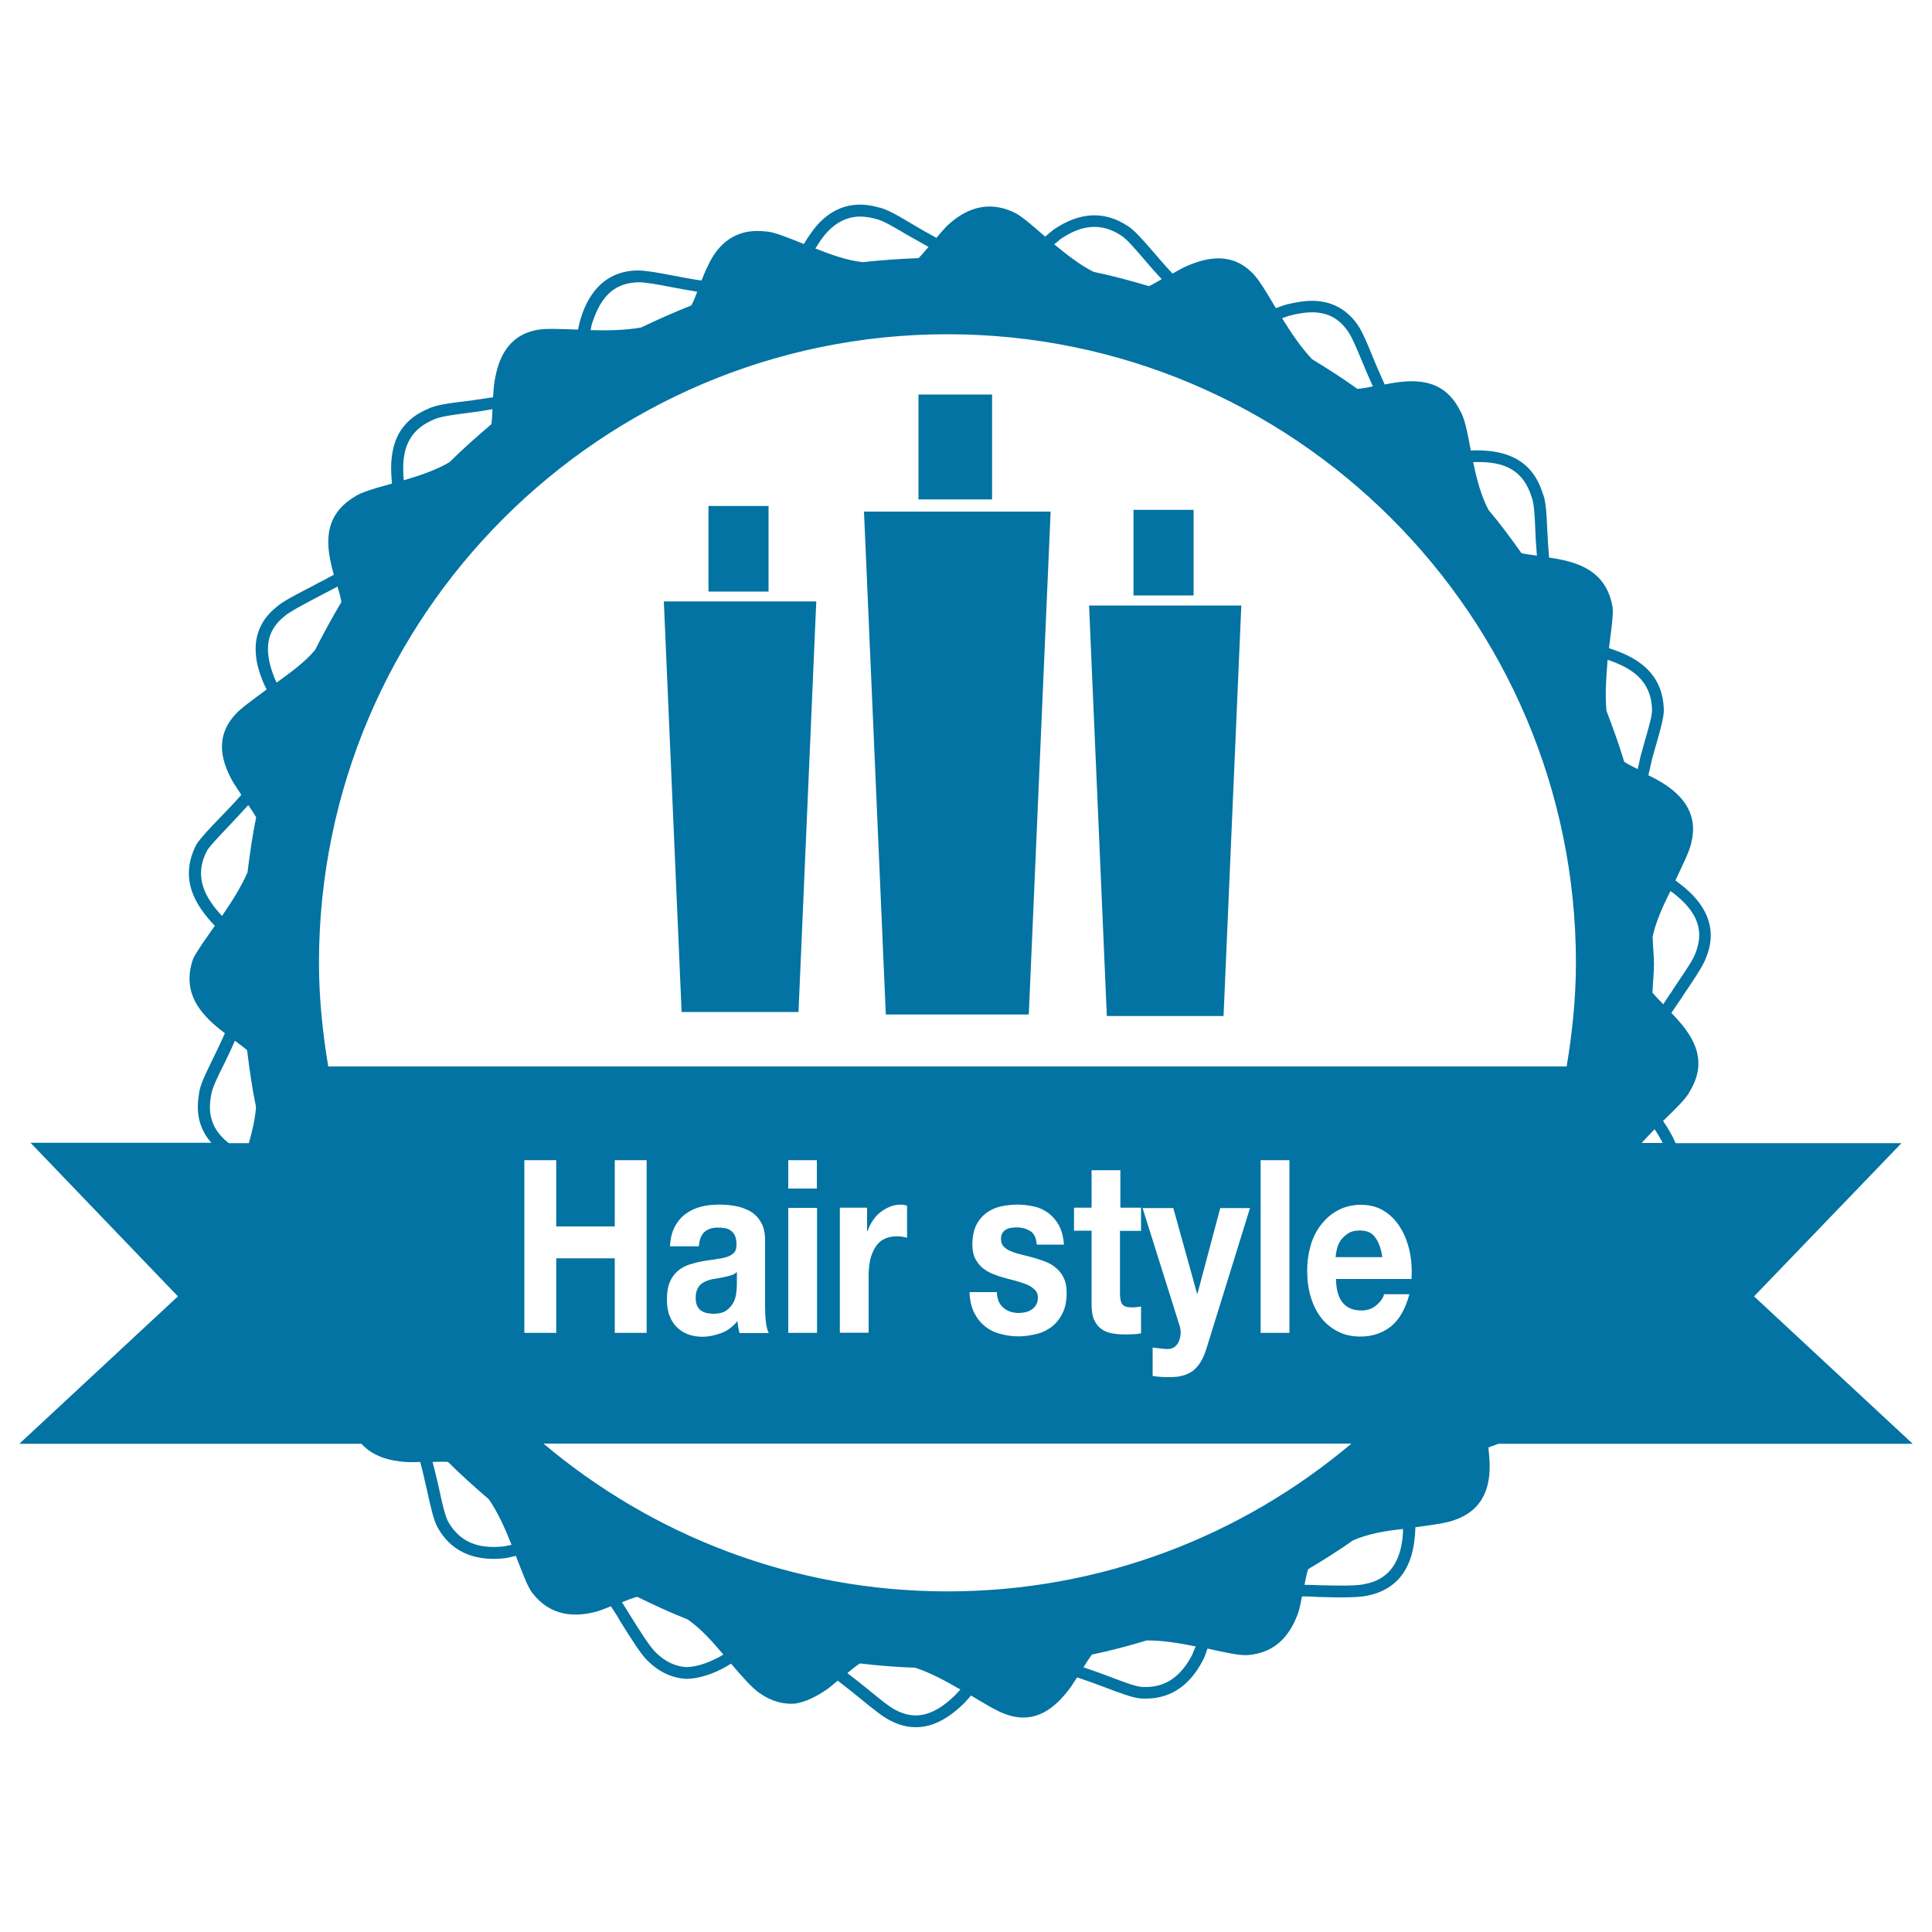 <svg xmlns="http://www.w3.org/2000/svg" viewBox="0 0 1000 1000" style="fill:#0273a2">
<title>Hair Style Badge SVG icon</title>
<g><g><path d="M990,747.3L907.9,671l76.3-79.3H867.3c-1.8-4.2-4.1-8-6.5-11.5c6.5-6.3,12.2-11.8,14-15.6c10.3-17.3,0-30.3-9.7-40.3c1.6-2.4,3.2-4.8,4.9-7.2c1.4-2.2,2.9-4.5,4.3-6.5c4-6,7.4-11.2,8.7-14.8c5.6-13.4,1.7-25.8-11.3-36.6c-1.6-1.3-3-2.3-4.5-3.5c3.7-8,7.4-15.2,8.2-19.5c3.9-15.6-5.3-25.1-15.3-31.2c-2.3-1.4-4.5-2.6-6.9-3.7c0.7-2.8,1.2-5.6,1.9-8.4c0.7-2.6,1.4-5.1,2.1-7.4c2-7.1,3.8-13.3,4-17.4c-0.2-20.8-15.3-28.4-28.4-32.6c1.1-8.9,2.3-16.7,1.9-21c-3.2-19.8-19.1-23.9-32.9-25.9c-0.4-4.7-0.7-9.5-0.9-13.7c-0.4-8.9-0.7-15.9-2.5-19.8c-6.1-19.6-22.6-22-34.5-22c-0.9,0-1.7,0.1-2.6,0.1c-1.7-8.9-3.1-16.6-5.4-20.3c-8.9-18.3-25.5-16.6-39.2-13.9c-2.1-4.7-4.2-9.4-5.9-13.6c-3-7.4-5.6-13.7-8.1-17.3c-5.7-8.2-13.7-12.4-23.7-12.4c-3.9,0-8.2,0.7-13.1,1.9c-1.9,0.5-3.6,1.3-5.5,1.9c-4.6-7.7-8.5-14.4-11.6-17.6c-11-11.7-24.1-8.7-34.5-4.2c-2.6,1.1-5,2.6-7.4,3.9c-3.4-3.6-6.7-7.4-9.6-10.8c-5.6-6.5-10-11.6-13.7-13.9c-11.9-7.8-24.6-7.3-38.2,1.9c-1.6,1.2-2.9,2.4-4.4,3.7c-6.8-5.9-12.6-11.1-16.6-12.8c-14.3-6.5-25.7-0.7-34,7c-2.1,2.1-3.9,4.3-5.7,6.4c-4.1-2.2-8.2-4.5-12-6.8c-7.7-4.6-13.8-8.2-18.1-9c-14.4-4.1-26.6,0.9-35.5,14.3c-1.2,1.6-2,3.1-3,4.7c-8.3-3.3-15.6-6.4-19.9-6.5c-15.8-1.9-24.8,6.9-29.8,17.8c-1.3,2.6-2.3,5.1-3.3,7.6c-5.1-0.7-10.1-1.7-14.9-2.6c-7.3-1.4-13.7-2.6-18-2.6h-0.9c-20.9,0.7-26.9,19.1-28.8,25.1c-0.6,1.9-0.9,3.7-1.3,5.5c-8.9-0.3-16.6-0.7-20.9,0.1c-15.8,2.8-20.5,15.5-22.3,26.6c-0.5,2.8-0.6,5.6-0.8,8.3c-4.7,0.7-9.4,1.5-13.8,2c-8.9,1.1-16,2-19.8,4c-19.3,8.1-20.1,25-18.7,38.7c-8.6,2.4-16,4.4-19.5,6.9c-17.3,10.5-14.4,26.8-10.6,40.3c-1.8,0.9-3.6,1.9-5.4,2.9l-2.6,1.3c-2.3,1.3-4.6,2.5-6.8,3.6c-6.4,3.3-12,6.3-14.9,8.9c-16.6,13.2-9.7,31.6-7.4,37.6c0.7,1.9,1.5,3.4,2.3,5.1c-7,5.2-13.4,9.7-16.2,12.9c-11,12-6.9,24.8-1.3,34.8c1.5,2.4,2.9,4.5,4.4,6.8c-3.8,4.4-7.8,8.5-11.3,12.1c-5.1,5.3-9.4,9.8-11.9,13.5c-9.5,18.4,0,32.2,9.5,42.2c-5,7.1-9.4,13.2-11.3,17.2c-6.4,18.8,5.5,30,16.5,38.4c-1.9,4.3-3.9,8.6-5.9,12.6c-4,8.2-7.2,14.6-7.5,18.9c-2,11.2,1.1,19.2,6.4,25.2H15.8L92.1,671L10,747.3h177.1c5.9,6.6,14.6,8.8,22.6,9.4c2.8,0.2,5.2,0.1,7.8,0c1.4,5.1,2.5,10.4,3.6,15c1.8,8.2,3.2,14.6,5.2,18.5c6.8,12.7,18.9,18,34.5,16.4c2.2-0.3,4.1-0.8,6.2-1.3c3.2,8.2,5.8,15.4,8.3,18.9c9.5,12.6,22.3,12.9,33.3,10c2.7-0.8,5.1-1.8,7.6-2.8c1.7,2.6,3.5,5.3,4.8,7.7c5.9,9.5,10.7,17.1,14.3,20.6c5.8,5.7,12.3,8.7,19.7,9.3c5.7-0.1,11.7-1.7,18.3-5c1.9-0.9,3.4-1.9,5.1-2.9c5.7,6.8,10.9,12.5,14.4,15c6.4,4.6,12.7,6.1,18.6,5.7c5.9-0.9,11.3-3.8,16.2-7.1c2.2-1.5,4.1-3.2,6-4.8c4.2,3.2,8.3,6.5,12,9.5c6.1,5,11.4,9.3,15.3,11.2c4.4,2.3,8.8,3.4,13.2,3.4c10.5,0,18.9-6.7,24.3-11.8c1.6-1.5,2.8-3.1,4.2-4.6c7.5,4.5,14.1,8.5,18.3,9.8c15.3,5.4,25.4-3.9,32.3-12.8c1.6-2.1,2.9-4.3,4.3-6.4c5.1,1.7,10.1,3.5,14.5,5.2c7.7,2.9,13.7,5.2,18.1,5.7c14.4,1,25.2-5.6,32.6-19.9c1-2,1.6-3.9,2.3-5.9c8.6,1.9,16.2,3.6,20.5,3.4c15.8-1.1,22.9-11.7,26.6-22.4c0.8-2.8,1.3-5.4,1.8-8c3,0,5.8,0.1,8.8,0.3c4.2,0.1,8.2,0.2,11.8,0.2c6.5,0,10.6-0.3,13.3-0.9c14.4-2.9,22.7-12.8,24.4-29.5c0.3-2.1,0.3-3.9,0.4-5.9c8.9-1.2,16.6-2.2,20.7-3.9c15.1-5.4,18.2-18,17.7-29.8c-0.1-2.7-0.4-5.1-0.6-7.6c1.8-0.7,3.5-1.3,5.2-1.9H990V747.3z M855.4,484.8c1.7-8,5.4-15.9,9.2-23.6c1.1,0.8,2.3,1.6,3.3,2.5c11.1,9.2,14.1,18.6,9.6,29.8c-1.1,3.1-4.4,8-8.2,13.6c-1.4,2.1-2.9,4.3-4.2,6.4c-1.5,2-2.8,4.2-4.2,6.3c-2.1-2.2-4.1-4.2-5.6-6c0.2-5.1,0.8-10.2,0.8-15.3C856,493.8,855.5,489.4,855.4,484.8z M856.4,584.5c1.6,2.3,3,4.7,4.2,7.1h-10.9C851.9,589.3,854.1,586.8,856.4,584.5z M832.1,341.5c11.5,3.9,22.8,10.1,23,26.3c-0.1,3.2-1.9,9.4-3.8,15.9c-0.6,2.4-1.4,4.9-2.2,8c-0.5,2-0.9,4.3-1.4,6.4c-2.6-1.3-5.1-2.5-7-3.8c-2.7-9-5.9-17.7-9.2-26.4C830.7,359.4,831.4,350.2,832.1,341.5z M128.8,591.7h-10.4c-6.8-5.4-11.4-12.6-9.2-24.4c0.3-3.5,3.5-10.1,7-17c1.8-3.6,3.6-7.6,5.4-11.6c2.3,1.8,4.6,3.3,6.3,4.9c1.2,9.8,2.6,19.7,4.6,29.3C132.1,579,130.6,585.4,128.8,591.7z M128.1,451.6c-3.4,7.7-8.3,15.4-13.2,22.5c-8.2-8.9-15.1-19.8-7.7-33.9c2-3,6.2-7.3,11-12.4c3.2-3.4,6.8-7.2,10.3-11.1c1.5,2.2,3.1,4.5,4.1,6.4C130.6,432.5,129.3,442.1,128.1,451.6z M792.7,257.1c1.4,3.2,1.7,10.3,2,17.9c0.1,3.9,0.5,8.3,0.8,12.6c-2.9-0.4-5.8-0.8-8-1.3c-5.4-7.6-10.9-15.1-17-22.3c-3.9-7.2-6.2-16.2-8-24.8C774.6,238.8,787.6,240.6,792.7,257.1z M667.5,163.4c14.6-3.9,23.7-1.3,30.2,8.1c2.1,3,4.6,9,7.5,16c1.6,3.9,3.5,8.3,5.4,12.5c-2.9,0.6-5.7,1.1-8,1.3c-7.6-5.5-15.5-10.5-23.5-15.4c-5.8-6.1-10.9-13.8-15.5-21.2C665,164.3,666.2,163.7,667.5,163.4z M549,123.7c11.3-7.7,21.4-8.3,31.3-1.8c3,1.9,7.5,7.2,12.3,12.8c2.6,3.1,5.6,6.5,8.7,9.8c-2.3,1.3-4.6,2.7-6.6,3.6c-9.5-2.8-19-5.4-28.7-7.4c-7.1-3.6-14-9-20.4-14.3C546.9,125.6,547.9,124.6,549,123.7z M424.3,125.1c5.7-8.6,12.8-13,21-13c2.5,0,5.1,0.4,8,1.2c3.5,0.7,9.7,4.4,16.3,8.3c3.3,1.9,7.2,4.1,11,6.2c-1.8,2.1-3.6,4.3-5.2,5.8c-9.6,0.4-19.3,1-28.8,2.1c-8.1-0.9-16.6-3.9-24.6-7.1C422.9,127.4,423.5,126.3,424.3,125.1z M306.6,167c4.6-14.1,11.8-20.6,23.9-20.9c3.8,0,9.8,1.1,16.9,2.5c4.1,0.8,8.8,1.6,13.5,2.4c-1,2.6-2,5.2-3.1,7.1c-8.8,3.5-17.4,7.3-25.9,11.4c-8.3,1.5-17.5,1.6-26.2,1.4C306,169.5,306.1,168.3,306.6,167z M224.4,217.2c3.1-1.6,10.3-2.5,17.9-3.5c3.9-0.5,8.2-1.1,12.6-1.9c-0.1,2.8-0.2,5.6-0.6,7.8c-7.4,6.3-14.7,12.7-21.6,19.6c-6.9,4.1-15.5,7-23.7,9.4C207.9,236.2,209.1,223.7,224.4,217.2z M143.2,353.3c-0.6-1.2-1.1-2.2-1.6-3.6c-5.2-13.9-3.5-23.4,5.6-30.7c2.5-2.2,7.7-4.9,13.8-8.2c2.2-1.1,4.5-2.4,6.8-3.6l2.6-1.3c1.4-0.7,2.9-1.6,4.3-2.3c0.9,2.9,1.6,5.7,2,8c-4.8,8.1-9.3,16.3-13.6,24.8C157.8,342.8,150.2,348.2,143.2,353.3z M260.1,800.5c-1.6,0.1-3.2,0.2-4.8,0.2c-10.9,0-18.6-4.5-23.5-13.4c-1.6-3.2-3-9.6-4.6-17c-0.9-4.2-2.1-8.9-3.3-13.6c2.9-0.1,5.7-0.2,8,0c6.8,6.8,13.9,13.1,21.1,19.3c4.8,6.9,8.5,15.4,11.8,23.6C263.2,799.9,261.7,800.3,260.1,800.5z M271.4,689.9v-89.4h16.5v34.3h30.3v-34.3h16.5v89.4h-16.5v-38.6h-30.3v38.6H271.4z M370.6,858.5c-5.8,2.9-10.9,4.3-15.5,4.4c-5.7-0.4-10.9-2.9-15.6-7.5c-3.2-3.1-8-10.7-13.4-19.4c-1.2-2-2.8-4.5-4.2-6.7c2.8-1.1,5.6-2.2,7.9-2.8c8.6,4.2,17.2,8.2,26.1,11.7c6.8,4.7,12.9,11.5,18.5,18.2C373.1,857.1,372,857.9,370.6,858.5z M494,877.8c-4.6,4.4-11.7,10.1-20,10.1c-3.4,0-6.8-0.9-10.4-2.8c-3.2-1.6-8.3-5.7-14.1-10.5c-3.3-2.7-7.1-5.7-10.9-8.6c2.3-1.9,4.5-3.8,6.5-5c9.4,1.1,19,1.9,28.6,2.2c7.9,2.6,16,7,23.4,11.3C496,875.6,495.1,876.7,494,877.8z M617.1,856.5c-5.8,11.2-13.7,16.7-24.1,16.7c-0.8,0-1.6,0-2.4-0.1c-3.5-0.4-9.6-2.7-16.6-5.4c-4-1.5-8.6-3.2-13.2-4.7c1.5-2.4,3-4.8,4.4-6.6c9.6-2,19-4.5,28.3-7.3c8.2-0.1,17.1,1.4,25.4,3.1C618.2,853.6,617.7,855,617.1,856.5z M490.4,823.7c-79.6,0-152.5-28.8-209.1-76.5h418.2C642.9,794.9,570,823.7,490.4,823.7z M380.4,639.6c-0.5-1.1-1.2-2-2.1-2.6c-0.9-0.7-1.9-1.1-3-1.3c-1.2-0.2-2.4-0.3-3.7-0.3c-2.9,0-5.1,0.7-6.9,2.2c-1.7,1.5-2.7,4-3,7.5h-14.9c0.2-4.2,1.1-7.7,2.6-10.4c1.5-2.8,3.5-5,5.8-6.6c2.4-1.7,5-2.9,8-3.6c2.9-0.7,5.9-1,9-1c2.7,0,5.5,0.2,8.3,0.7c2.8,0.5,5.3,1.4,7.7,2.7c2.3,1.3,4.2,3.2,5.6,5.6c1.5,2.5,2.2,5.6,2.2,9.4v33.7c0,2.9,0.1,5.7,0.4,8.4c0.3,2.7,0.8,4.6,1.5,6h-15.1c-0.3-1-0.5-1.9-0.7-3c-0.1-1-0.3-2.1-0.4-3.2c-2.4,2.9-5.1,5-8.4,6.2c-3.2,1.2-6.5,1.9-9.8,1.9c-2.6,0-5-0.4-7.2-1.2c-2.2-0.8-4.2-2-5.8-3.6c-1.7-1.6-3-3.6-3.9-6c-1-2.4-1.4-5.3-1.4-8.6c0-3.7,0.5-6.7,1.6-9.1c1-2.4,2.5-4.3,4.2-5.7c1.7-1.4,3.7-2.5,5.9-3.2c2.2-0.7,4.5-1.3,6.8-1.7c2.3-0.4,4.5-0.7,6.6-1c2.1-0.3,3.9-0.6,5.6-1.1c1.7-0.5,3-1.3,3.9-2.2c1-0.9,1.4-2.3,1.4-4.2C381.2,642.2,380.9,640.7,380.4,639.6z M422.9,625.2v64.7H408v-64.7H422.9z M408,615.2v-14.7h14.8v14.7H408z M449,637.3c0.7-2,1.6-3.9,2.8-5.6c1.2-1.8,2.5-3.2,4.1-4.4c1.5-1.2,3.2-2.1,5-2.8c1.8-0.7,3.6-1,5.4-1c1.1,0,2.2,0.2,3.2,0.6v16.5c-0.7-0.1-1.5-0.3-2.5-0.5c-1-0.1-1.9-0.2-2.8-0.2c-2.7,0-5.1,0.6-6.9,1.6c-1.9,1-3.4,2.6-4.5,4.5c-1.1,1.9-2,4.1-2.5,6.6c-0.5,2.5-0.7,5.2-0.7,8.1v29.1h-14.9v-64.7h14.1v12.1L449,637.3L449,637.3z M536.1,668.1c-0.8-0.9-1.9-1.8-3.3-2.6c-1.4-0.7-3.2-1.4-5.2-2c-2.1-0.6-4.5-1.3-7.1-1.9c-2.2-0.6-4.3-1.3-6.3-2.1c-2-0.7-3.9-1.9-5.5-3.1c-1.6-1.3-2.9-3-3.9-4.9c-1-1.9-1.5-4.4-1.5-7.2c0-4.1,0.7-7.5,2-10.2c1.4-2.7,3.2-4.8,5.4-6.4c2.2-1.6,4.7-2.7,7.5-3.3c2.8-0.6,5.7-0.9,8.6-0.9s5.7,0.4,8.5,1c2.8,0.6,5.2,1.8,7.4,3.4c2.1,1.6,3.9,3.7,5.4,6.3c1.4,2.7,2.3,5.9,2.6,10h-14.1c-0.2-3.4-1.3-5.7-3.3-7c-2-1.2-4.3-1.9-7-1.9c-0.8,0-1.7,0-2.7,0.2c-1,0.1-1.9,0.4-2.7,0.8c-0.8,0.4-1.5,1-2,1.9c-0.6,0.7-0.8,1.9-0.8,3.2c0,1.6,0.5,2.9,1.5,3.9c1,1,2.3,1.9,3.8,2.4c1.6,0.7,3.3,1.2,5.4,1.7c2,0.5,4.1,1,6.2,1.6c2.1,0.6,4.2,1.3,6.3,2.1c2,0.8,3.9,1.9,5.4,3.3c1.7,1.4,3,3.1,3.9,5.1c1,2,1.5,4.5,1.5,7.6c0,4.3-0.7,7.8-2.2,10.7c-1.4,2.9-3.3,5.2-5.6,7c-2.3,1.7-4.9,3-7.9,3.7c-3,0.7-6,1.2-9.1,1.2c-3.2,0-6.2-0.4-9.2-1.2c-3-0.7-5.7-2-8-3.8c-2.4-1.8-4.3-4.2-5.8-7.1c-1.5-2.9-2.3-6.5-2.5-10.8H516c0,1.9,0.4,3.5,1,5c0.7,1.4,1.6,2.5,2.6,3.3c1,0.8,2.2,1.5,3.6,1.9c1.4,0.4,2.8,0.6,4.3,0.6c1,0,2.1-0.2,3.3-0.4c1.2-0.3,2.2-0.7,3.2-1.4c1-0.6,1.7-1.4,2.3-2.5c0.7-1,0.9-2.4,0.9-3.9C537.2,670.3,536.8,669.1,536.1,668.1z M590.6,625.2v11.9h-10.9v32.1c0,3,0.4,5,1.3,6c0.8,1,2.5,1.5,5,1.5c1.7,0,3.2-0.2,4.6-0.5v13.9c-1.3,0.3-2.6,0.5-4.2,0.5c-1.6,0.1-3.1,0.1-4.5,0.1c-2.3,0-4.5-0.2-6.5-0.6c-2-0.4-3.9-1.1-5.4-2.3c-1.6-1.1-2.8-2.7-3.7-4.7c-0.9-2-1.3-4.6-1.3-7.9v-38.2h-9.1v-11.9h9.1v-19.4h14.9v19.4H590.6z M610.5,686l-19.1-60.7h15.9l12.3,44.3h0.2l11.8-44.3H647l-22.6,72.9c-1.6,5.2-3.9,8.9-6.8,11.2c-2.8,2.2-6.8,3.4-11.9,3.4c-1.6,0-3.1,0-4.6-0.1c-1.5-0.1-3-0.3-4.5-0.5v-14.7c1.4,0.1,2.9,0.4,4.3,0.5c1.4,0.2,3,0.3,4.4,0.2c1.3-0.2,2.3-0.6,3.2-1.5c0.8-0.7,1.5-1.8,1.9-3c0.4-1.2,0.7-2.4,0.7-3.8C611.1,688.5,610.9,687.2,610.5,686z M652.5,689.9v-89.4h14.9v89.4H652.5z M726,795.7c-1.5,14-7.9,22-19.6,24.2c-3,0.7-8.3,0.8-12.1,0.8c-3.5,0-7.5-0.1-11.5-0.2c-2.5-0.1-5-0.2-7.6-0.2c0.6-3,1.1-5.8,1.9-8.1c7.9-4.7,15.7-9.6,23.2-14.9c7.7-3.4,17-5,25.9-5.9C726.2,792.8,726.2,794.2,726,795.7z M695.1,674.4c2.2,2.6,5.4,3.9,9.6,3.9c3,0,5.6-0.9,7.7-2.7c2.1-1.8,3.5-3.7,4-5.7h13.1c-2.1,7.7-5.3,13.3-9.6,16.7c-4.4,3.4-9.6,5.2-15.7,5.2c-4.3,0-8.1-0.8-11.5-2.5c-3.4-1.7-6.3-4-8.7-7c-2.4-3-4.2-6.6-5.5-10.8c-1.3-4.2-1.9-8.8-1.9-13.8c0-4.8,0.7-9.4,1.9-13.5c1.3-4.2,3.2-7.8,5.7-10.8c2.5-3.1,5.4-5.5,8.8-7.2c3.4-1.7,7.1-2.6,11.3-2.6c4.6,0,8.6,1,12.1,3.2c3.4,2.1,6.2,5,8.4,8.6c2.2,3.5,3.8,7.7,4.8,12.2c1,4.5,1.3,9.4,1,14.4h-39.1C691.6,667.6,692.8,671.8,695.1,674.4z M169.9,552c-2.9-17.4-4.8-35.3-4.8-53.6c0-179.4,146-325.4,325.3-325.4S815.7,319,815.7,498.4c0,18.3-1.9,36.2-4.8,53.6H169.9z"/><path d="M375.8,660.8c-1.1,0.2-2.2,0.5-3.5,0.7c-1.3,0.2-2.4,0.4-3.5,0.6c-1.2,0.2-2.3,0.6-3.3,1c-1,0.4-2,1-2.8,1.7c-0.8,0.7-1.4,1.6-1.9,2.8c-0.5,1.1-0.7,2.5-0.7,4.1c0,1.7,0.2,3,0.7,4.1c0.5,1,1.1,1.9,2,2.5c0.9,0.6,1.8,1.1,3,1.3c1.1,0.2,2.3,0.4,3.5,0.4c2.9,0,5.2-0.6,6.8-1.8c1.6-1.2,2.8-2.6,3.6-4.2c0.8-1.7,1.3-3.3,1.4-5c0.2-1.7,0.3-3.1,0.3-4v-6.7c-0.6,0.7-1.4,1.2-2.4,1.6C377.9,660.2,376.9,660.5,375.8,660.8z"/><path d="M703.7,636.9c-2.4,0-4.4,0.5-5.9,1.5c-1.6,1-2.8,2.2-3.8,3.5c-1,1.5-1.6,3-2,4.5c-0.4,1.6-0.6,3-0.7,4.3h24.2c-0.7-4.5-1.9-8-3.8-10.3C710.1,638,707.4,636.9,703.7,636.9z"/><polygon points="458.5,525.1 532.5,525.1 543.8,264.8 447.2,264.8 "/><rect x="475.4" y="204.2" width="38.1" height="54.3"/><polygon points="352.8,523.8 413.3,523.8 422.5,311.3 343.6,311.3 "/><rect x="366.7" y="261.9" width="31.1" height="44.3"/><polygon points="572.9,525.9 633.3,525.9 642.5,313.4 563.7,313.4 "/><rect x="586.7" y="263.9" width="31.1" height="44.3"/></g></g>
</svg>